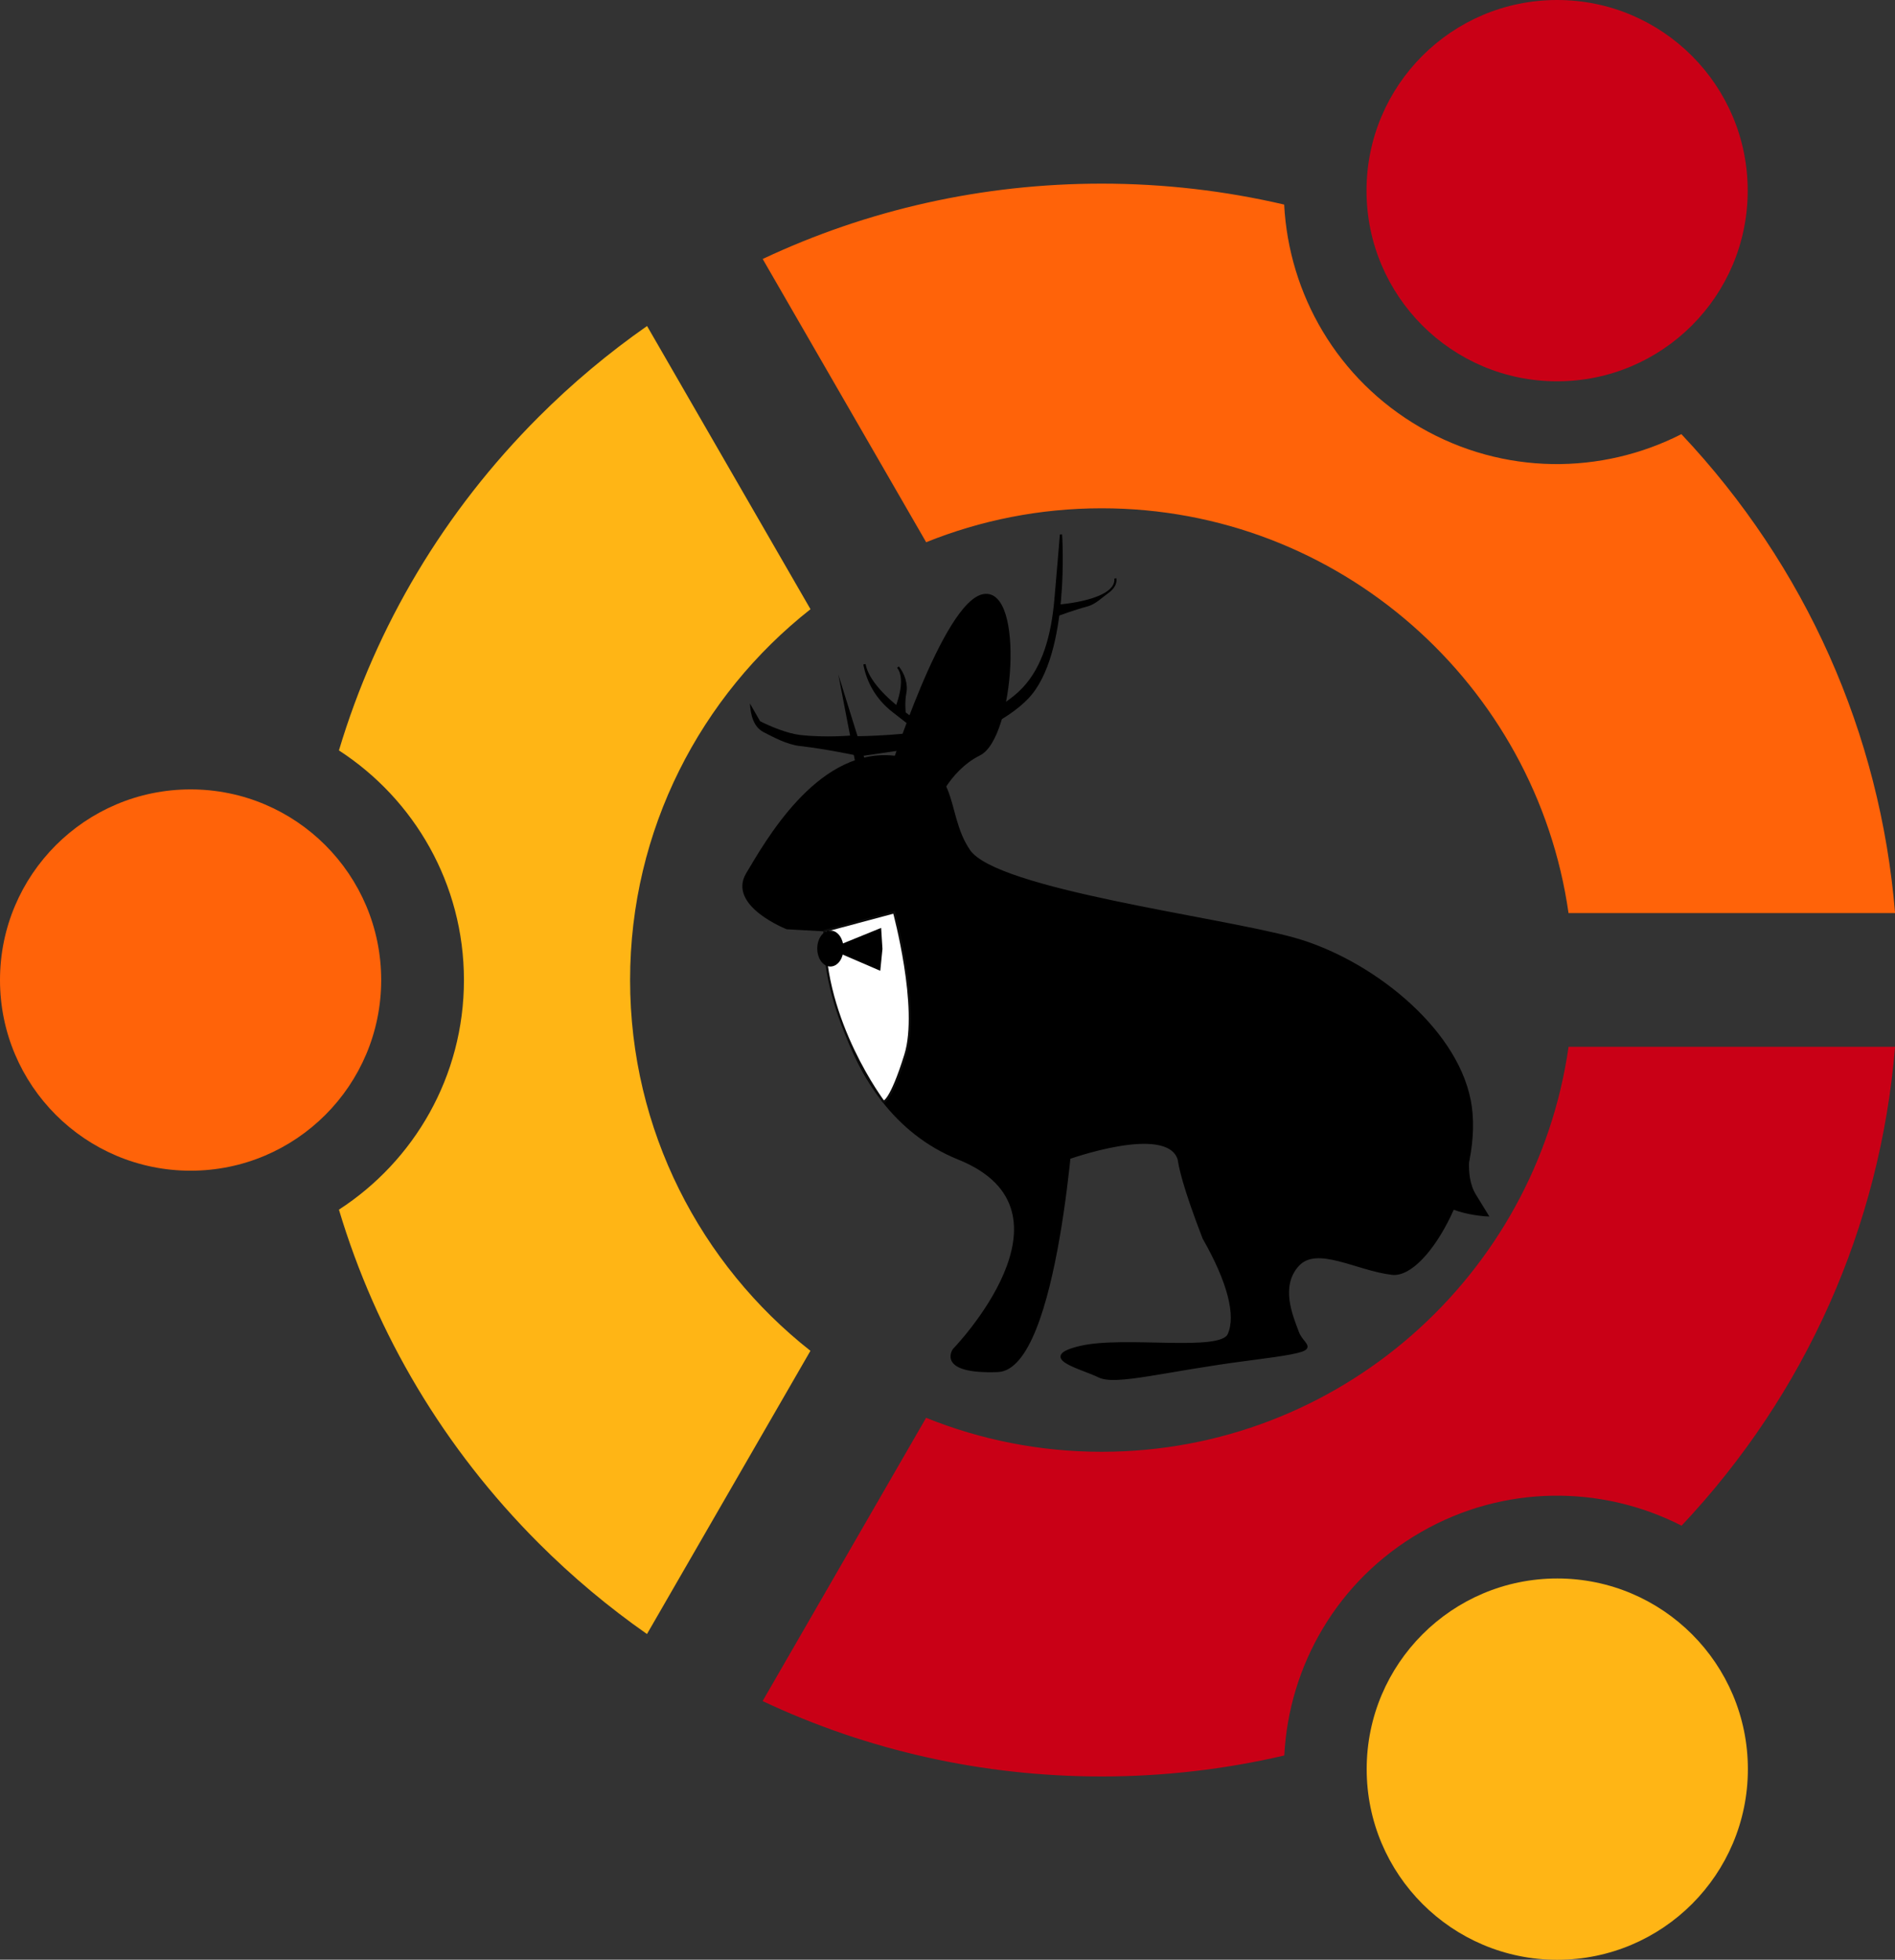 <?xml version="1.0" encoding="UTF-8" standalone="no"?>
<!-- Created with Inkscape (http://www.inkscape.org/) -->
<svg
   xmlns:dc="http://purl.org/dc/elements/1.1/"
   xmlns:cc="http://creativecommons.org/ns#"
   xmlns:rdf="http://www.w3.org/1999/02/22-rdf-syntax-ns#"
   xmlns:svg="http://www.w3.org/2000/svg"
   xmlns="http://www.w3.org/2000/svg"
   xmlns:sodipodi="http://sodipodi.sourceforge.net/DTD/sodipodi-0.dtd"
   xmlns:inkscape="http://www.inkscape.org/namespaces/inkscape"
   width="718.917"
   height="743.246"
   id="svg2"
   sodipodi:version="0.32"
   inkscape:version="0.46"
   sodipodi:docname="jaunty_jackalope.svg"
   inkscape:output_extension="org.inkscape.output.svg.inkscape"
   version="1.0"
   inkscape:export-filename="/home/chris/jaunty_jackalope.png"
   inkscape:export-xdpi="29.061716"
   inkscape:export-ydpi="29.061716">
  <rect width="100%" height="100%" fill="#333333" stroke="none"/>
  <defs
     id="defs4">
    <inkscape:perspective
       sodipodi:type="inkscape:persp3d"
       inkscape:vp_x="0 : 526.18109 : 1"
       inkscape:vp_y="0 : 1000 : 0"
       inkscape:vp_z="744.09448 : 526.18109 : 1"
       inkscape:persp3d-origin="372.04724 : 350.78739 : 1"
       id="perspective10" />
    <inkscape:perspective
       id="perspective2498"
       inkscape:persp3d-origin="372.04724 : 350.78739 : 1"
       inkscape:vp_z="744.09448 : 526.18109 : 1"
       inkscape:vp_y="0 : 1000 : 0"
       inkscape:vp_x="0 : 526.18109 : 1"
       sodipodi:type="inkscape:persp3d" />
  </defs>
  <sodipodi:namedview
     id="base"
     pagecolor="#ffffff"
     bordercolor="#666666"
     borderopacity="1.0"
     gridtolerance="10000"
     guidetolerance="10"
     objecttolerance="10"
     inkscape:pageopacity="0.0"
     inkscape:pageshadow="2"
     inkscape:zoom="0.49127573"
     inkscape:cx="372.04724"
     inkscape:cy="359.61091"
     inkscape:document-units="px"
     inkscape:current-layer="layer1"
     showgrid="false"
     inkscape:window-width="902"
     inkscape:window-height="746"
     inkscape:window-x="0"
     inkscape:window-y="0" />
  <g
     inkscape:label="Layer 1"
     inkscape:groupmode="layer"
     id="layer1"
     transform="translate(-12.567,-129.744)">
    <g
       id="g3322"
       transform="matrix(0.844,0,0,0.844,69.642,245.736)">
      <path
         sodipodi:nodetypes="cssssssssssssccscscccccc"
         id="path2504"
         d="M 473.412,418.95 C 484.706,438.715 488.471,453.774 484.706,462.245 C 480.941,470.715 437.647,463.186 417.882,467.892 C 398.118,472.597 418.824,477.303 426.353,481.068 C 433.882,484.833 456.471,478.245 493.176,473.539 C 529.882,468.833 518.588,468.833 515.765,461.303 C 512.941,453.774 507.294,440.597 515.765,431.186 C 524.235,421.774 542.118,433.068 558.118,434.95 C 574.118,436.833 599.529,389.774 592.941,356.833 C 586.353,323.892 547.765,293.774 513.882,284.362 C 480,274.95 380.235,262.715 368,244.833 C 355.765,226.95 365.176,204.362 332.235,202.48 C 299.294,200.597 276.706,241.068 268.235,255.186 C 259.765,269.303 286.118,279.656 286.118,279.656 L 303.059,280.597 C 303.059,280.597 304.941,359.656 363.294,383.186 C 421.647,406.715 361.111,469.071 361.111,469.071 C 361.111,469.071 353.508,479.588 380.802,478.647 C 408.096,477.706 415.059,359.656 415.059,359.656 L 403.228,323.216 L 415.699,359.56 L 412.235,383.186 C 412.235,383.186 456.471,367.186 462.118,383.186 C 464.857,379.204 455.586,372.852 473.412,418.95 z"
         style="fill:#000000;fill-opacity:1;fill-rule:evenodd;stroke:#000000;stroke-width:1px;stroke-linecap:butt;stroke-linejoin:miter;stroke-opacity:1" />
      <path
         sodipodi:nodetypes="cccc"
         id="path2508"
         d="M 309.188,165.625 L 317.406,208.281 L 322.375,207.969 L 309.188,165.625 z"
         style="fill:#000000;fill-opacity:1;fill-rule:evenodd;stroke:none;stroke-width:1px;stroke-linecap:butt;stroke-linejoin:miter;stroke-opacity:1" />
      <path
         sodipodi:nodetypes="ccsssccsssc"
         id="path2512"
         d="M 409.781,102.688 L 408.781,102.75 C 408.781,102.75 407.72,116.131 406.312,131.969 C 404.905,147.807 401.119,162.075 391.875,171.781 C 382.635,181.483 365.898,188.473 349.469,190.938 C 333.04,193.402 316.938,193.406 316.938,193.406 L 318.938,202.406 C 318.938,202.406 333.082,200.383 349.594,197.906 C 366.106,195.429 385.01,186.532 394.594,176.469 C 404.173,166.411 407.897,147.989 409.312,132.062 C 410.728,116.136 409.781,102.688 409.781,102.688 z"
         style="fill:#000000;fill-opacity:1;fill-rule:evenodd;stroke:none;stroke-width:1px;stroke-linecap:butt;stroke-linejoin:miter;stroke-opacity:1" />
      <path
         sodipodi:nodetypes="ccssccssc"
         id="path2514"
         d="M 434.25,122.438 L 433.281,122.531 C 433.497,124.909 432.163,126.768 429.906,128.344 C 427.649,129.919 424.486,131.126 421.281,132 C 414.872,133.748 408.312,134.219 408.312,134.219 L 408.375,139.219 C 408.375,139.219 414.999,136.75 421.531,134.969 C 424.797,134.078 428.049,130.845 430.469,129.156 C 432.888,127.467 434.504,125.237 434.25,122.438 z"
         style="fill:#000000;fill-opacity:1;fill-rule:evenodd;stroke:none;stroke-width:1px;stroke-linecap:butt;stroke-linejoin:miter;stroke-opacity:1" />
      <path
         sodipodi:nodetypes="ccsccsc"
         id="path2516"
         d="M 321.438,160.969 L 320.438,161.156 C 321.901,168.961 326.005,176.747 333.688,182.656 C 341.37,188.565 348.688,194.562 348.688,194.562 L 353.188,191.688 C 353.188,191.688 345.925,187.699 338.312,181.844 C 330.7,175.988 322.798,168.223 321.438,160.969 z"
         style="fill:#000000;fill-opacity:1;fill-rule:evenodd;stroke:none;stroke-width:1px;stroke-linecap:butt;stroke-linejoin:miter;stroke-opacity:1" />
      <path
         sodipodi:nodetypes="ccsccsc"
         id="path2518"
         d="M 336.375,162.031 L 335.625,162.688 C 337.793,165.289 337.624,169.839 336.812,173.781 C 336.001,177.724 334.594,181 334.594,181 L 339.531,183.375 C 339.531,183.375 338.946,178.057 339.781,174 C 340.617,169.943 338.913,165.077 336.375,162.031 z"
         style="fill:#000000;fill-opacity:1;fill-rule:evenodd;stroke:none;stroke-width:1px;stroke-linecap:butt;stroke-linejoin:miter;stroke-opacity:1" />
      <path
         sodipodi:nodetypes="cssccscc"
         id="path2546"
         d="M 269.469,178.688 C 269.753,183.705 271.019,189.214 275.594,191.562 C 280.168,193.911 286.095,197.15 291.969,197.812 C 303.716,199.138 317.281,202.062 317.281,202.062 L 315.188,193.062 C 315.188,193.062 303.676,194.154 292.062,192.844 C 286.256,192.189 278.422,188.91 274.031,186.656 L 269.469,178.688 z"
         style="fill:#000000;fill-opacity:1;fill-rule:evenodd;stroke:none;stroke-width:1px;stroke-linecap:butt;stroke-linejoin:miter;stroke-opacity:1" />
      <path
         id="path2506"
         d="M 332.235,210.95 C 332.235,210.95 356.706,132.833 374.588,130.009 C 392.471,127.186 387.765,194.009 372.706,201.539 C 357.647,209.068 352,226.009 352,226.009 L 352.321,226.281 C 345.413,209.556 332.235,210.95 332.235,210.95 z"
         style="fill:#000000;fill-opacity:1;fill-rule:evenodd;stroke:#000000;stroke-width:1px;stroke-linecap:butt;stroke-linejoin:miter;stroke-opacity:1" />
    </g>
    <path
       style="fill:#ffffff;fill-opacity:1;fill-rule:evenodd;stroke:#0c0c0c;stroke-width:0.844px;stroke-linecap:butt;stroke-linejoin:miter;stroke-opacity:1"
       d="M 325.359,482.834 L 351.76,475.773 C 351.76,475.773 361.583,511.997 356.057,529.802 C 350.532,547.607 347.768,547.607 347.768,547.607 C 347.768,547.607 324.745,517.216 325.359,482.834 z"
       id="path3332"
       sodipodi:nodetypes="ccscc" />
    <g
       id="g3342"
       transform="matrix(0.844,0,0,0.844,113.546,220.407)">
      <path
         id="path3334"
         d="M 258.514,318.815 C 258.514,322.729 256.315,325.905 253.606,325.905 C 250.896,325.905 248.697,322.729 248.697,318.815 C 248.697,314.901 250.896,311.725 253.606,311.725 C 256.315,311.725 258.514,314.901 258.514,318.815 z"
         style="fill:#000000;fill-opacity:1;stroke:#000000;stroke-width:2;stroke-linecap:square;stroke-linejoin:miter;stroke-miterlimit:4;stroke-opacity:1" />
      <path
         sodipodi:nodetypes="ccccc"
         id="path3340"
         d="M 254.514,318.997 L 275.966,310.271 L 276.516,318.993 L 275.603,328.087 L 254.514,318.997 z"
         style="fill:#000000;fill-opacity:1;fill-rule:evenodd;stroke:#000000;stroke-width:1px;stroke-linecap:butt;stroke-linejoin:miter;stroke-opacity:1" />
    </g>
    <path
       style="fill:#000000;fill-opacity:1;fill-rule:evenodd;stroke:#000000;stroke-width:0.844px;stroke-linecap:butt;stroke-linejoin:miter;stroke-opacity:1"
       d="M 570.433,563.184 C 570.433,563.184 567.341,575.233 572.085,582.958 C 576.829,590.683 576.829,590.683 576.829,590.683 C 576.829,590.683 555.017,589.731 555.061,578.041 C 555.104,566.352 554.95,566.617 554.95,566.617"
       id="path3346" />
    <g
       id="g2406"
       transform="matrix(7.925,0,0,7.925,12.567,129.729)">
      <circle
         id="circle4"
         r="9.124"
         cy="46.904"
         cx="9.124"
         sodipodi:cx="9.1239996"
         sodipodi:cy="46.903999"
         sodipodi:rx="9.1239996"
         sodipodi:ry="9.1239996"
         style="fill:#ff6309" />
      <circle
         id="circle6"
         r="9.124"
         cy="84.667"
         cx="74.548"
         sodipodi:cx="74.547997"
         sodipodi:cy="84.667"
         sodipodi:rx="9.1239996"
         sodipodi:ry="9.1239996"
         style="fill:#ffb515" />
      <circle
         id="circle8"
         r="9.124"
         cy="9.126"
         cx="74.54"
         sodipodi:cx="74.540001"
         sodipodi:cy="9.1260004"
         sodipodi:rx="9.1239996"
         sodipodi:ry="9.1239996"
         style="fill:#c90016" />
      <path
         id="path10"
         d="M 52.739,24.327 C 64.1,24.327 73.526,32.763 75.087,43.7 L 90.719,43.7 C 90.009,35.106 86.446,27.096 80.489,20.779 C 76.674,22.722 71.983,22.759 67.998,20.459 C 64.01,18.156 61.696,14.072 61.474,9.792 C 58.643,9.132 55.718,8.79 52.739,8.79 C 47.035,8.79 41.523,10.035 36.51,12.396 L 44.336,25.951 C 46.935,24.905 49.771,24.327 52.739,24.327 z"
         style="fill:#ff6309" />
      <path
         id="path12"
         d="M 30.163,46.904 C 30.163,39.711 33.544,33.294 38.799,29.157 L 30.975,15.604 C 29.14,16.886 27.404,18.337 25.787,19.953 C 21.259,24.481 18.012,29.948 16.225,35.915 C 19.825,38.247 22.209,42.295 22.209,46.904 C 22.209,51.512 19.825,55.561 16.225,57.892 C 18.012,63.859 21.259,69.326 25.787,73.854 C 27.403,75.47 29.137,76.919 30.971,78.202 L 38.796,64.648 C 33.542,60.511 30.163,54.094 30.163,46.904 z"
         style="fill:#ffb515" />
      <path
         id="path14"
         d="M 75.088,50.098 C 73.531,61.039 64.103,69.48 52.739,69.48 C 49.769,69.48 46.932,68.902 44.333,67.854 L 36.506,81.41 C 41.518,83.772 47.032,85.018 52.738,85.018 C 55.719,85.018 58.648,84.674 61.48,84.014 C 61.698,79.729 64.013,75.638 68.004,73.334 C 71.99,71.032 76.683,71.069 80.499,73.016 C 86.451,66.698 90.01,58.689 90.718,50.098 L 75.088,50.098 z"
         style="fill:#c90016" />
    </g>
  </g>
</svg>
